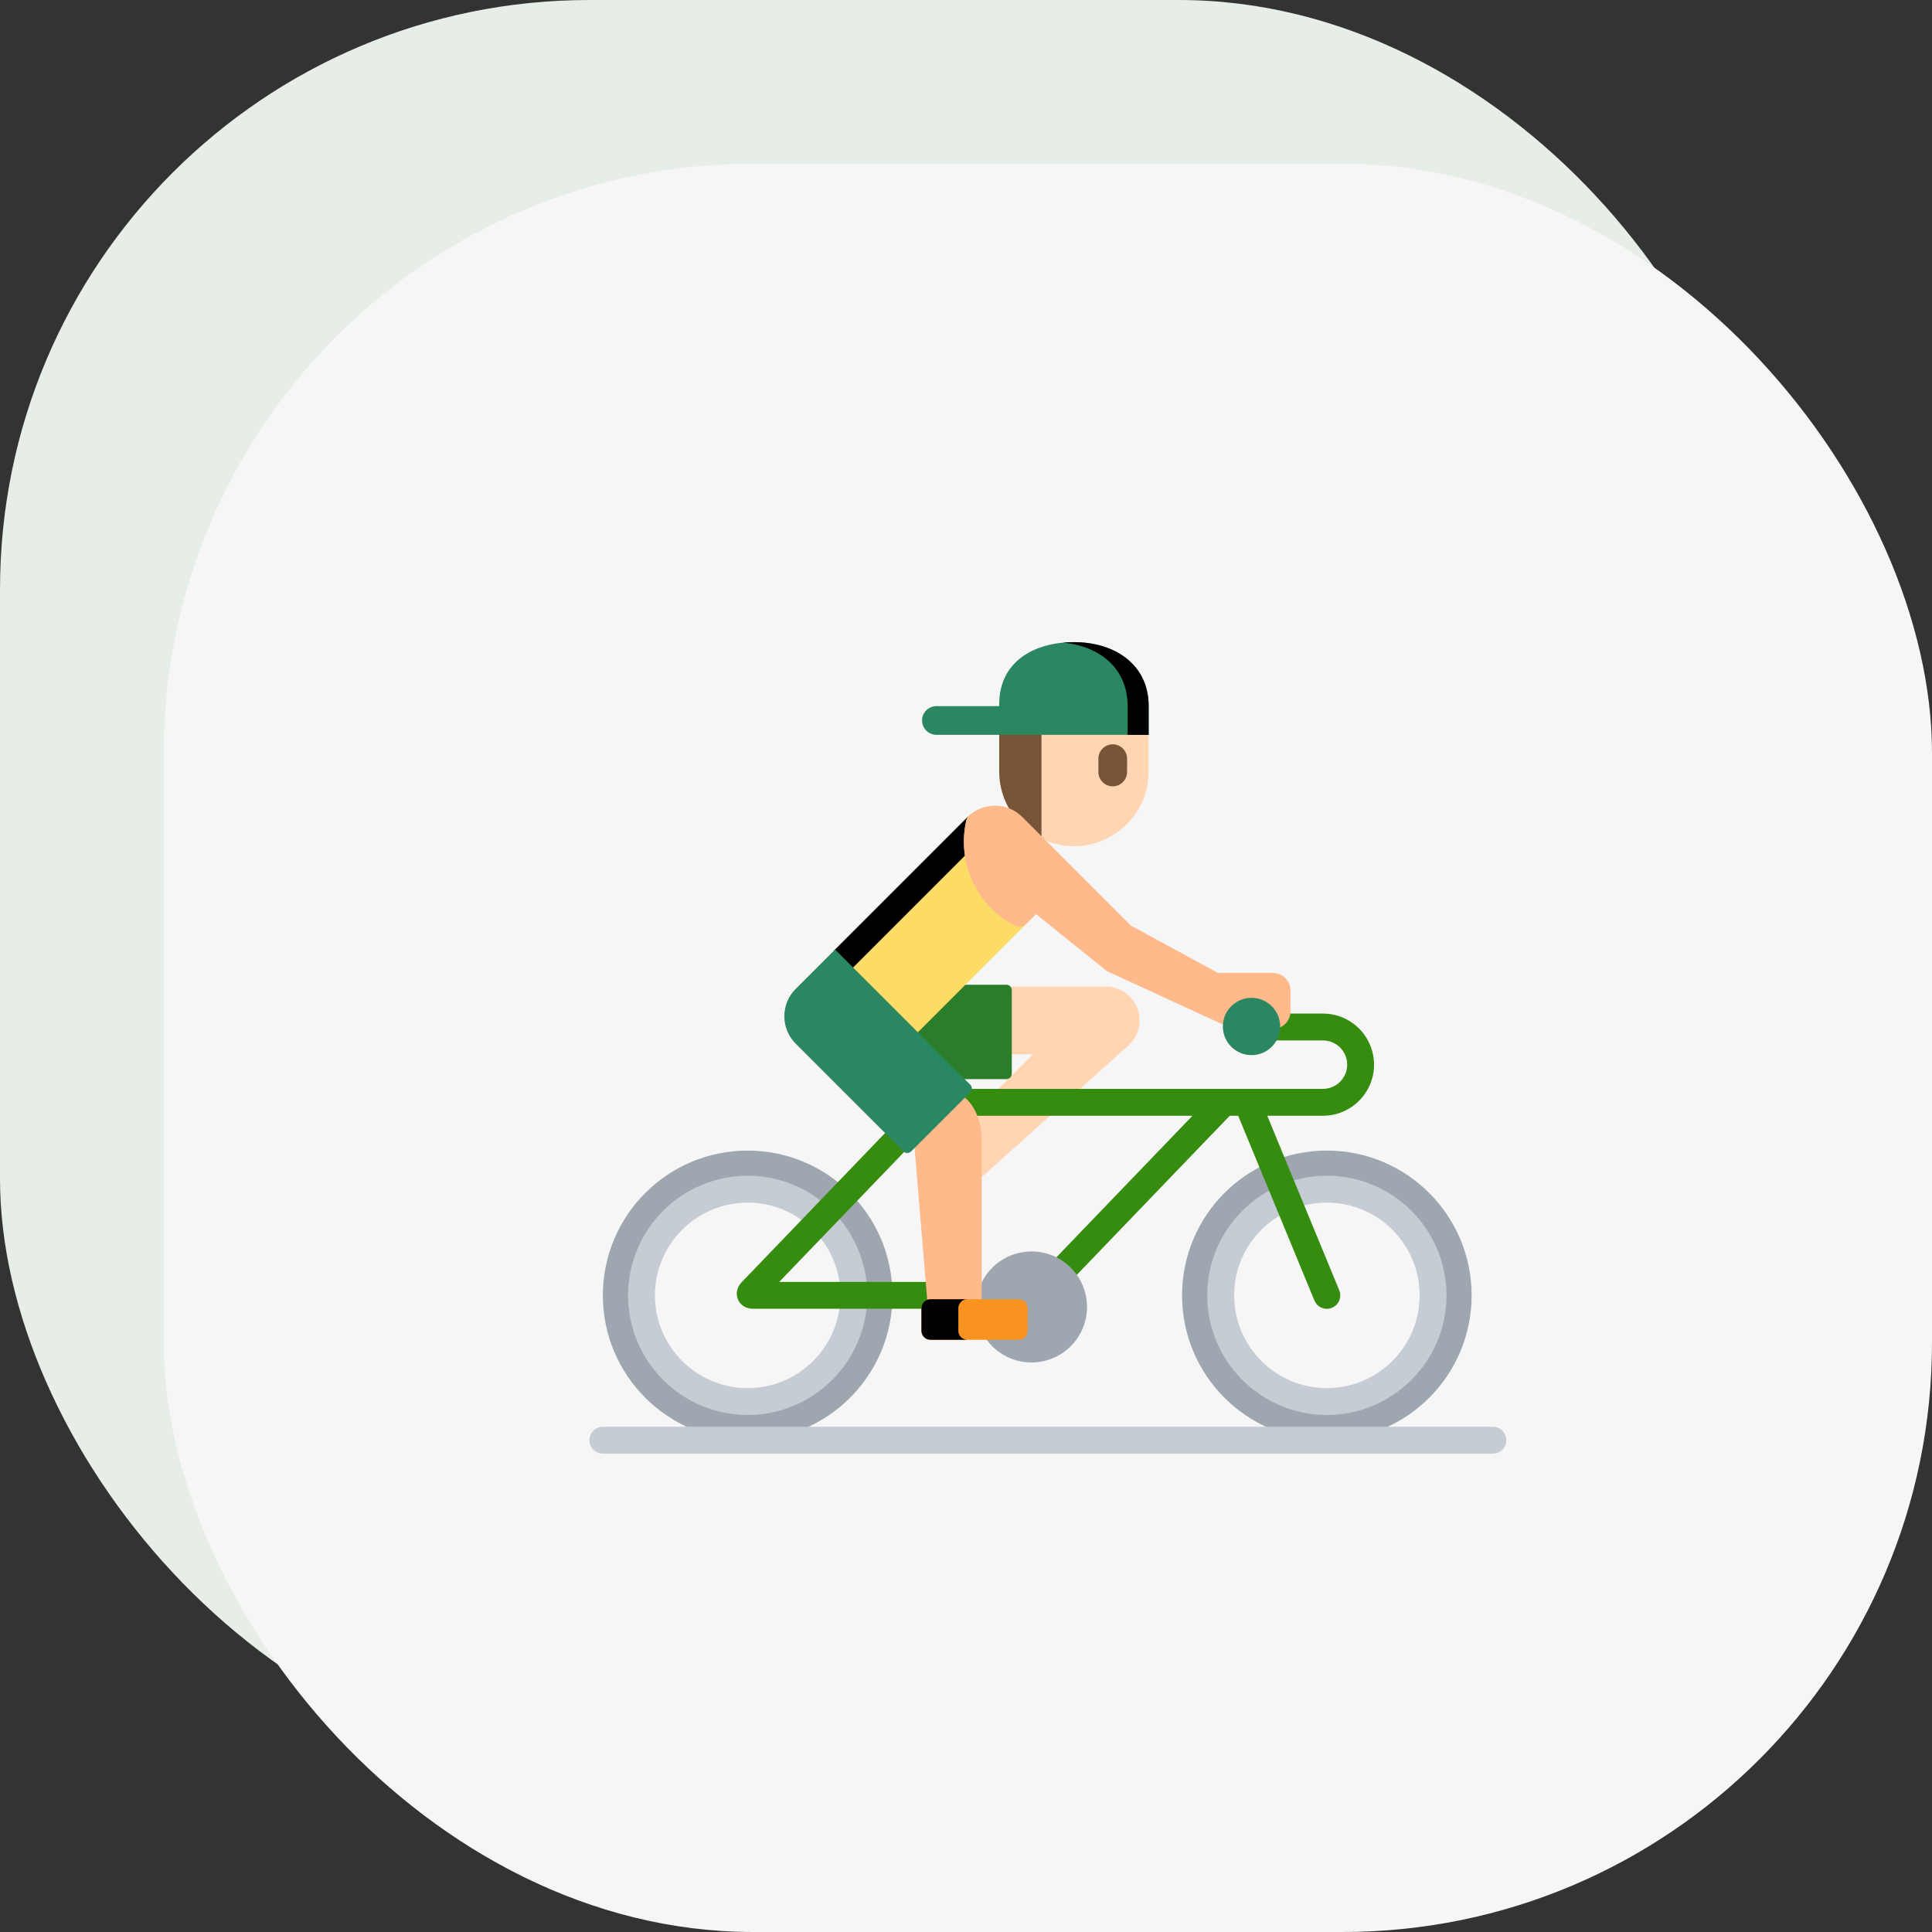 <?xml version="1.0" encoding="UTF-8"?> <svg xmlns="http://www.w3.org/2000/svg" width="59" height="59" viewBox="0 0 59 59" fill="none"><rect x="0" y="0" width="59" height="59" fill="#333333" stroke="none"/> <rect width="54" height="54" rx="18" fill="#E7EDE7"></rect> <rect x="5" y="5" width="54" height="54" rx="18" fill="#F6F6F6"></rect> <path d="M33.766 30.125H30.779C30.806 30.154 30.823 30.193 30.823 30.236V32.196H31.545L29.754 33.987C29.92 34.355 29.923 34.724 29.923 34.724V35.997L34.427 31.958C34.656 31.768 34.802 31.481 34.802 31.161C34.802 30.589 34.338 30.125 33.766 30.125Z" fill="#FFD5B3"></path> <path d="M30.734 30.072H29.405L27.991 31.486C27.986 31.492 27.982 31.498 27.979 31.504C27.976 31.511 27.975 31.518 27.975 31.525C27.975 31.532 27.976 31.54 27.979 31.546C27.982 31.553 27.986 31.559 27.991 31.564L29.382 32.955H30.734C30.778 32.955 30.819 32.938 30.85 32.907C30.881 32.876 30.898 32.835 30.898 32.791V30.236C30.898 30.193 30.881 30.151 30.85 30.12C30.819 30.09 30.778 30.072 30.734 30.072Z" fill="#2B7D2A"></path> <path d="M22.832 35.137C20.39 35.137 18.41 37.117 18.41 39.559C18.41 42.001 20.39 43.98 22.832 43.98C25.274 43.98 27.254 42.001 27.254 39.559C27.254 37.117 25.274 35.137 22.832 35.137ZM22.832 42.801C21.044 42.801 19.589 41.347 19.589 39.559C19.589 37.771 21.044 36.316 22.832 36.316C24.62 36.316 26.075 37.771 26.075 39.559C26.075 41.347 24.62 42.801 22.832 42.801Z" fill="#9EA7AF"></path> <path d="M22.832 43.211C20.818 43.211 19.18 41.572 19.18 39.558C19.18 37.544 20.818 35.905 22.832 35.905C24.847 35.905 26.485 37.544 26.485 39.558C26.485 41.572 24.847 43.211 22.832 43.211ZM22.832 36.726C21.271 36.726 20 37.996 20 39.558C20 41.12 21.271 42.391 22.832 42.391C24.395 42.391 25.665 41.12 25.665 39.558C25.665 37.996 24.395 36.726 22.832 36.726Z" fill="#C5CCD3"></path> <path d="M40.52 35.137C38.077 35.137 36.098 37.117 36.098 39.559C36.098 42.001 38.077 43.98 40.52 43.98C42.962 43.98 44.941 42.001 44.941 39.559C44.941 37.117 42.962 35.137 40.52 35.137ZM40.52 42.801C38.731 42.801 37.277 41.347 37.277 39.559C37.277 37.771 38.731 36.316 40.52 36.316C42.307 36.316 43.762 37.771 43.762 39.559C43.762 41.347 42.307 42.801 40.52 42.801Z" fill="#9EA7AF"></path> <path d="M40.52 43.211C38.506 43.211 36.867 41.572 36.867 39.558C36.867 37.544 38.506 35.905 40.52 35.905C42.534 35.905 44.173 37.544 44.173 39.558C44.173 41.572 42.534 43.211 40.52 43.211ZM40.52 36.726C38.958 36.726 37.688 37.996 37.688 39.558C37.688 41.12 38.958 42.391 40.52 42.391C42.082 42.391 43.353 41.12 43.353 39.558C43.353 37.996 42.082 36.726 40.52 36.726Z" fill="#C5CCD3"></path> <path d="M28.193 39.95C28.193 39.86 28.25 39.778 28.334 39.746C28.346 39.742 28.355 39.734 28.361 39.724C28.368 39.714 28.37 39.702 28.369 39.69L28.325 39.148H23.795L27.648 35.14C27.641 35.135 27.635 35.13 27.629 35.125L27.066 34.562L22.65 39.156C22.505 39.306 22.461 39.509 22.536 39.684C22.61 39.86 22.787 39.968 22.996 39.968H28.193V39.95ZM41.961 32.513C41.961 31.653 41.261 30.953 40.401 30.953H38.939C39.008 31.079 39.043 31.222 39.04 31.366C39.036 31.51 38.995 31.651 38.919 31.773H40.401C40.809 31.773 41.141 32.105 41.141 32.513C41.141 32.921 40.809 33.252 40.401 33.252H29.621C29.619 33.277 29.608 33.301 29.59 33.319L29.428 33.48C29.423 33.486 29.419 33.492 29.416 33.499C29.413 33.506 29.412 33.514 29.413 33.522C29.413 33.529 29.415 33.536 29.418 33.543C29.421 33.55 29.426 33.556 29.432 33.561C29.602 33.704 29.712 33.891 29.785 34.073H36.416L32.219 38.439C32.469 38.562 32.684 38.746 32.843 38.974L37.554 34.073H37.812L40.14 39.715C40.171 39.79 40.224 39.854 40.291 39.899C40.359 39.945 40.438 39.969 40.519 39.969C40.587 39.969 40.653 39.952 40.712 39.92C40.772 39.889 40.823 39.843 40.86 39.786C40.898 39.73 40.921 39.666 40.927 39.599C40.934 39.532 40.924 39.464 40.898 39.402L38.7 34.073H40.401C41.261 34.073 41.961 33.373 41.961 32.513Z" fill="#368C0E"></path> <path d="M31.5 38.217C30.786 38.217 30.175 38.659 29.926 39.284V39.676C29.926 39.691 29.931 39.705 29.942 39.715C29.952 39.725 29.966 39.731 29.98 39.731H31.109C31.23 39.731 31.328 39.829 31.328 39.95V40.641C31.328 40.762 31.23 40.86 31.109 40.86H30.094C30.399 41.311 30.915 41.607 31.5 41.607C32.437 41.607 33.196 40.848 33.196 39.912C33.196 38.976 32.437 38.217 31.5 38.217Z" fill="#9EA7AF"></path> <path d="M29.979 34.724C29.979 34.724 29.971 33.9 29.424 33.484L27.924 34.985L28.32 39.751C28.349 39.74 28.38 39.734 28.411 39.734H29.979V34.724Z" fill="#FFB98A"></path> <path d="M30.514 23.559C30.514 24.819 31.535 25.841 32.796 25.841C34.056 25.841 35.078 24.819 35.078 23.559V22.355H30.514V23.559Z" fill="#FFD5B3"></path> <path d="M30.52 22.355C30.516 22.41 30.514 22.466 30.514 22.522V23.559C30.514 24.464 31.041 25.246 31.805 25.615V22.355H30.52Z" fill="#775436"></path> <path d="M32.797 19.61C31.536 19.61 30.515 20.238 30.515 21.498V21.564H28.596C28.48 21.564 28.369 21.61 28.286 21.692C28.204 21.774 28.158 21.886 28.158 22.002C28.158 22.118 28.204 22.229 28.286 22.311C28.369 22.394 28.48 22.44 28.596 22.44H35.078V21.561C35.078 20.301 34.057 19.61 32.797 19.61Z" fill="#2b8761"></path> <path d="M32.796 19.61C32.684 19.61 32.574 19.616 32.467 19.625C33.579 19.731 34.436 20.407 34.436 21.561V22.44H35.078V21.561C35.078 20.301 34.056 19.61 32.796 19.61Z" fill="black"></path> <path d="M31.381 40.641C31.381 40.791 31.258 40.914 31.108 40.914H28.412C28.262 40.914 28.139 40.791 28.139 40.641V39.949C28.139 39.799 28.262 39.676 28.412 39.676H31.108C31.258 39.676 31.381 39.799 31.381 39.949V40.641Z" fill="#F7931E"></path> <path d="M29.266 40.641V39.949C29.266 39.799 29.389 39.676 29.54 39.676H28.412C28.262 39.676 28.139 39.799 28.139 39.949V40.641C28.139 40.791 28.262 40.914 28.412 40.914H29.54C29.389 40.914 29.266 40.791 29.266 40.641Z" fill="black"></path> <path d="M27.988 31.567L31.377 28.178C31.333 28.207 31.282 28.224 31.23 28.226C31.177 28.229 31.125 28.218 31.079 28.194C30.117 27.695 29.519 26.712 29.519 25.628C29.519 25.41 29.544 25.192 29.592 24.979C29.603 24.934 29.624 24.892 29.654 24.856C29.617 24.885 29.583 24.915 29.55 24.948L25.459 29.039L27.988 31.567Z" fill="#FCDB67"></path> <path d="M26.009 29.589L29.467 26.131C29.414 25.773 29.428 25.408 29.509 25.055C29.521 25.002 29.548 24.954 29.585 24.916C29.573 24.927 29.561 24.936 29.55 24.948L25.459 29.039L26.009 29.589Z" fill="black"></path> <path d="M38.874 29.712H37.195L34.537 28.267L31.218 24.948C30.996 24.726 30.7 24.604 30.384 24.604C30.094 24.604 29.815 24.709 29.6 24.9C29.555 24.941 29.523 24.995 29.509 25.054C29.46 25.267 29.436 25.485 29.436 25.703C29.436 26.787 30.033 27.77 30.995 28.269C31.051 28.297 31.114 28.308 31.176 28.298C31.238 28.289 31.295 28.26 31.339 28.215L31.639 27.916L33.77 29.63C33.789 29.645 33.81 29.658 33.831 29.669L37.292 31.262C37.327 31.277 37.363 31.286 37.399 31.288C37.4 31.289 37.401 31.29 37.403 31.291C37.432 30.864 37.787 30.526 38.22 30.526C38.672 30.526 39.041 30.894 39.041 31.347C39.041 31.363 39.039 31.38 39.038 31.396C39.253 31.327 39.409 31.125 39.409 30.887V30.246C39.409 29.951 39.169 29.712 38.874 29.712Z" fill="#FFB98A"></path> <path d="M38.219 32.222C38.702 32.222 39.094 31.83 39.094 31.347C39.094 30.863 38.702 30.472 38.219 30.472C37.736 30.472 37.344 30.863 37.344 31.347C37.344 31.83 37.736 32.222 38.219 32.222Z" fill="#2b8761"></path> <path d="M33.981 24.013C33.865 24.013 33.753 23.967 33.671 23.885C33.589 23.803 33.543 23.692 33.543 23.575V23.168C33.543 22.927 33.739 22.73 33.981 22.73C34.223 22.73 34.419 22.927 34.419 23.168V23.575C34.419 23.633 34.407 23.69 34.385 23.743C34.363 23.796 34.331 23.844 34.29 23.885C34.25 23.926 34.202 23.958 34.148 23.98C34.095 24.002 34.038 24.013 33.981 24.013Z" fill="#775436"></path> <path d="M45.59 44.391H18.41C18.184 44.391 18 44.207 18 43.98C18 43.754 18.184 43.57 18.41 43.57H45.59C45.816 43.57 46 43.754 46 43.98C46 44.207 45.816 44.391 45.59 44.391Z" fill="#C5CCD3"></path> <path d="M29.63 33.125L25.507 29.002C25.505 29 25.504 28.998 25.502 28.996L24.297 30.201C23.838 30.66 23.838 31.41 24.297 31.869L27.592 35.163C27.607 35.178 27.625 35.191 27.645 35.199C27.665 35.207 27.686 35.211 27.708 35.211C27.75 35.211 27.792 35.195 27.824 35.163L29.63 33.357C29.646 33.342 29.658 33.324 29.666 33.304C29.674 33.284 29.678 33.262 29.678 33.241C29.678 33.219 29.674 33.198 29.666 33.178C29.658 33.158 29.646 33.14 29.63 33.125Z" fill="#2b8761"></path> </svg> 